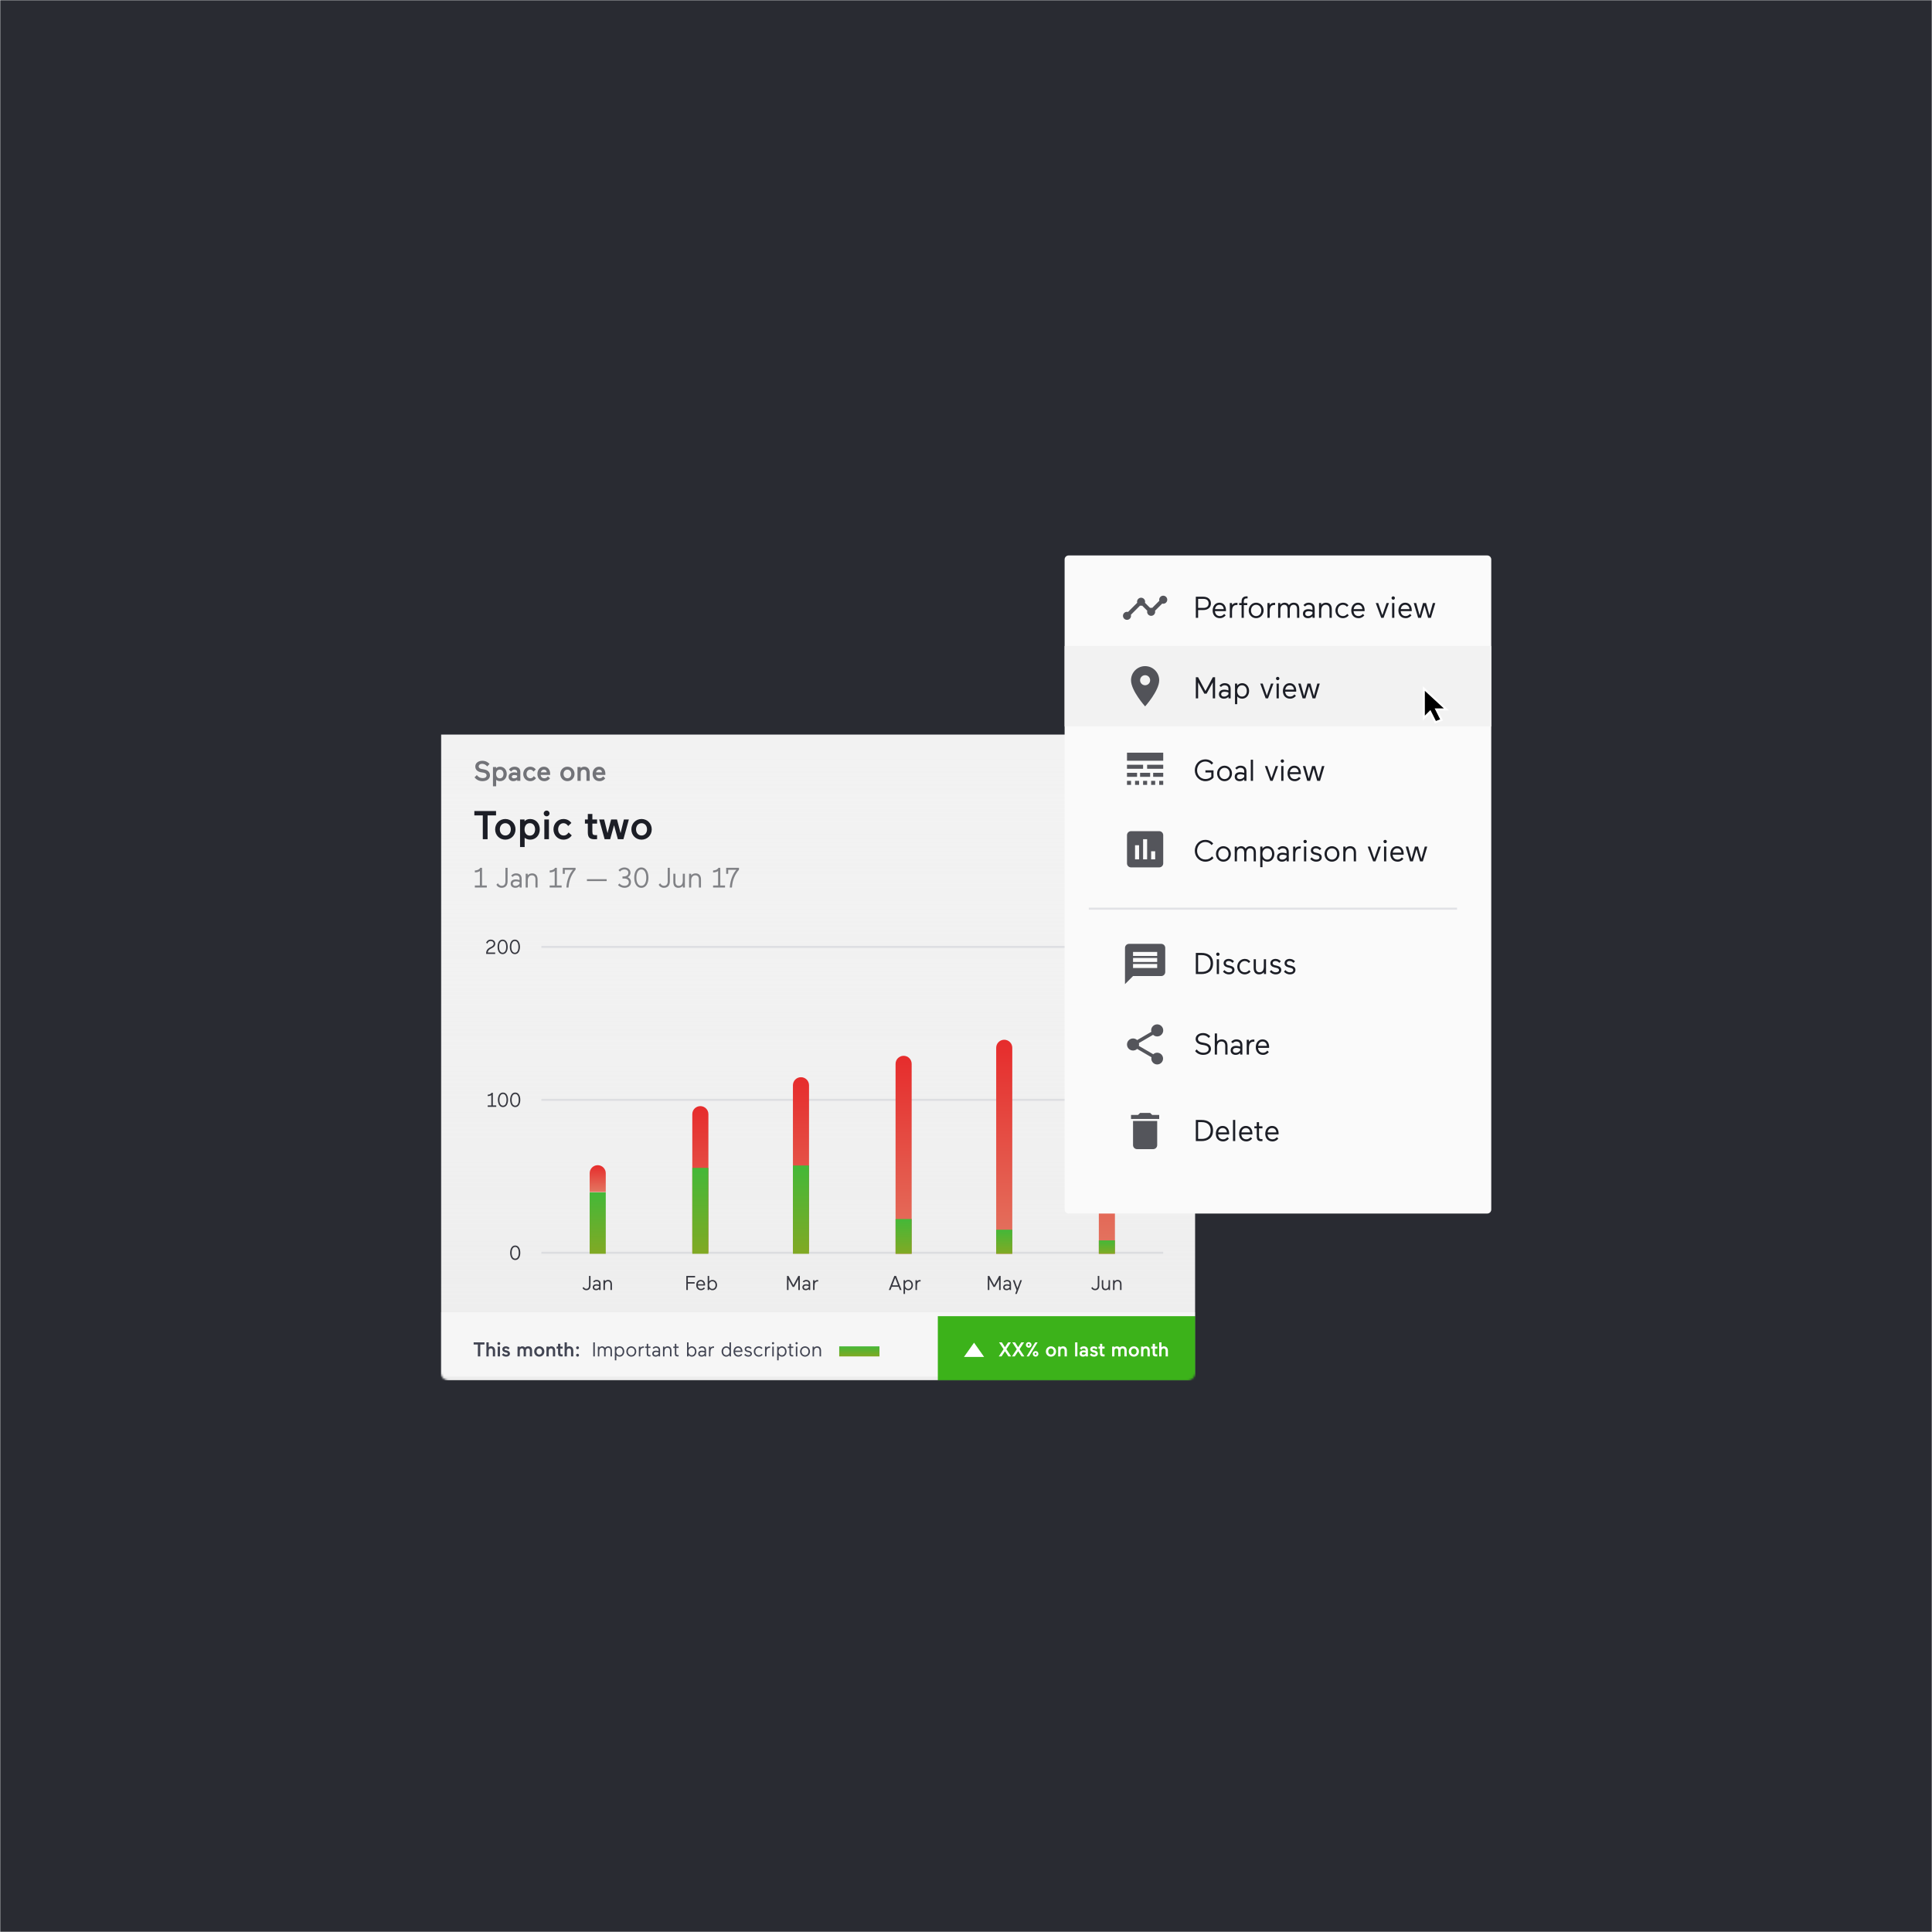 <?xml version="1.0" encoding="utf-8"?>
<svg xmlns="http://www.w3.org/2000/svg" width="960" height="960" viewBox="0 0 960 960" fill="none">
<mask id="mask0" mask-type="alpha" maskUnits="userSpaceOnUse" x="0" y="0" width="960" height="960">
<rect width="960" height="960" fill="#F0F0F0"/>
</mask>
<g mask="url(#mask0)">
<rect width="960" height="960" fill="#292B32"/>
<g clip-path="url(#clip0)">
<mask id="mask1" mask-type="alpha" maskUnits="userSpaceOnUse" x="219" y="361" width="375" height="325">
<path fill-rule="evenodd" clip-rule="evenodd" d="M219 365C219 362.791 220.791 361 223 361H590C592.209 361 594 362.791 594 365V682C594 684.209 592.209 686 590 686H223C220.791 686 219 684.209 219 682V365Z" fill="white"/>
</mask>
<g mask="url(#mask1)">
<g filter="url(#filter0_d)">
<path fill-rule="evenodd" clip-rule="evenodd" d="M219 361H594V686H219V361Z" fill="#F2F2F2"/>
<path fill-rule="evenodd" clip-rule="evenodd" d="M219 361H594V686H219V361Z" fill="url(#paint0_linear)"/>
</g>
<path d="M289.454 640.02C289.794 640.62 290.434 641.11 291.304 641.11C292.714 641.11 293.434 640.18 293.434 638.82V634H292.674V638.82C292.674 639.79 292.234 640.4 291.324 640.4C290.694 640.4 290.244 639.97 289.994 639.48L289.454 640.02ZM296.239 640.43C295.659 640.43 295.269 640.14 295.269 639.62C295.269 639.17 295.619 638.8 296.349 638.8C297.049 638.8 297.679 639.05 297.679 639.04V639.66C297.309 640.16 296.799 640.43 296.239 640.43ZM298.419 641V637.88C298.419 636.57 297.619 635.98 296.409 635.98C295.319 635.98 294.699 636.79 294.709 636.79L295.219 637.26C295.219 637.25 295.649 636.67 296.399 636.67C297.159 636.67 297.679 637.05 297.679 637.83V638.37C297.679 638.38 297.029 638.13 296.309 638.13C295.249 638.13 294.529 638.66 294.529 639.62C294.529 640.59 295.259 641.11 296.189 641.11C296.769 641.11 297.299 640.9 297.699 640.46V641H298.419ZM299.854 636.1V641H300.594V638.57C300.594 637.42 301.094 636.67 302.074 636.67C302.854 636.67 303.324 637.17 303.324 638.09V641H304.074V638.15C304.074 636.76 303.374 635.98 302.124 635.98C301.494 635.98 300.904 636.28 300.574 636.7V636.1H299.854Z" fill="#373840"/>
<path d="M257.758 622.5C257.758 624.21 257.148 625.4 256.008 625.4C254.868 625.4 254.248 624.21 254.248 622.5C254.248 620.79 254.868 619.59 256.008 619.59C257.148 619.59 257.758 620.79 257.758 622.5ZM253.488 622.5C253.488 624.32 254.238 626.11 256.008 626.11C257.778 626.11 258.528 624.32 258.528 622.5C258.528 620.67 257.778 618.88 256.008 618.88C254.238 618.88 253.488 620.67 253.488 622.5Z" fill="#373840"/>
<path d="M242.343 550H246.583V549.28H244.893V543H244.243C243.913 543.68 243.053 543.93 242.343 543.96V544.64C243.033 544.64 243.733 544.45 244.123 544.14V549.28H242.343V550ZM251.677 546.5C251.677 548.21 251.067 549.4 249.927 549.4C248.787 549.4 248.167 548.21 248.167 546.5C248.167 544.79 248.787 543.59 249.927 543.59C251.067 543.59 251.677 544.79 251.677 546.5ZM247.407 546.5C247.407 548.32 248.157 550.11 249.927 550.11C251.697 550.11 252.447 548.32 252.447 546.5C252.447 544.67 251.697 542.88 249.927 542.88C248.157 542.88 247.407 544.67 247.407 546.5ZM257.758 546.5C257.758 548.21 257.148 549.4 256.008 549.4C254.868 549.4 254.248 548.21 254.248 546.5C254.248 544.79 254.868 543.59 256.008 543.59C257.148 543.59 257.758 544.79 257.758 546.5ZM253.488 546.5C253.488 548.32 254.238 550.11 256.008 550.11C257.778 550.11 258.528 548.32 258.528 546.5C258.528 544.67 257.778 542.88 256.008 542.88C254.238 542.88 253.488 544.67 253.488 546.5Z" fill="#373840"/>
<path d="M242.38 473.28C242.42 472.5 242.96 471.86 243.84 471.41L244.4 471.13C245.49 470.57 246.08 469.94 246.08 468.96C246.08 467.54 244.97 466.88 243.82 466.88C242.7 466.88 241.96 467.52 241.57 468.4L242.09 468.93C242.38 468.24 242.93 467.59 243.83 467.59C244.67 467.59 245.31 468.07 245.31 468.85C245.31 469.76 244.7 470.16 243.99 470.5L243.8 470.59C242.03 471.43 241.57 472.4 241.57 473.77V474H246.05V473.28H242.38ZM251.511 470.5C251.511 472.21 250.901 473.4 249.761 473.4C248.621 473.4 248.001 472.21 248.001 470.5C248.001 468.79 248.621 467.59 249.761 467.59C250.901 467.59 251.511 468.79 251.511 470.5ZM247.241 470.5C247.241 472.32 247.991 474.11 249.761 474.11C251.531 474.11 252.281 472.32 252.281 470.5C252.281 468.67 251.531 466.88 249.761 466.88C247.991 466.88 247.241 468.67 247.241 470.5ZM257.593 470.5C257.593 472.21 256.983 473.4 255.843 473.4C254.703 473.4 254.083 472.21 254.083 470.5C254.083 468.79 254.703 467.59 255.843 467.59C256.983 467.59 257.593 468.79 257.593 470.5ZM253.323 470.5C253.323 472.32 254.073 474.11 255.843 474.11C257.613 474.11 258.363 472.32 258.363 470.5C258.363 468.67 257.613 466.88 255.843 466.88C254.073 466.88 253.323 468.67 253.323 470.5Z" fill="#373840"/>
<path d="M341.787 637.79H345.167V637.07H341.787V634.72H345.387V634H341.027V641H341.787V637.79ZM350.361 638.78C350.361 638.78 350.371 638.61 350.371 638.44C350.371 637.31 349.781 635.98 348.201 635.98C346.781 635.98 345.951 637.16 345.951 638.58C345.951 640.07 346.881 641.11 348.361 641.11C349.241 641.11 349.831 640.7 350.271 640.17L349.761 639.7C349.391 640.16 348.941 640.42 348.361 640.42C347.401 640.42 346.781 639.8 346.711 638.78H350.361ZM348.201 636.68C349.021 636.68 349.561 637.26 349.621 638.12H346.741C346.861 637.31 347.341 636.68 348.201 636.68ZM356.308 638.55C356.308 637.14 355.388 635.98 354.028 635.98C353.348 635.98 352.788 636.27 352.378 636.75V634H351.638V641H352.358V640.33C352.778 640.82 353.348 641.11 354.028 641.11C355.388 641.11 356.308 639.96 356.308 638.55ZM355.548 638.55C355.548 639.6 354.958 640.42 353.958 640.42C352.968 640.42 352.358 639.6 352.358 638.55C352.358 637.5 352.968 636.68 353.958 636.68C354.958 636.68 355.548 637.5 355.548 638.55Z" fill="#373840"/>
<path d="M394.617 639.45L396.667 635.69V641H397.427V634H396.687L394.237 638.58L391.787 634H391.047V641H391.807V635.69L393.857 639.45H394.617ZM400.405 640.43C399.825 640.43 399.435 640.14 399.435 639.62C399.435 639.17 399.785 638.8 400.515 638.8C401.215 638.8 401.845 639.05 401.845 639.04V639.66C401.475 640.16 400.965 640.43 400.405 640.43ZM402.585 641V637.88C402.585 636.57 401.785 635.98 400.575 635.98C399.485 635.98 398.865 636.79 398.875 636.79L399.385 637.26C399.385 637.25 399.815 636.67 400.565 636.67C401.325 636.67 401.845 637.05 401.845 637.83V638.37C401.845 638.38 401.195 638.13 400.475 638.13C399.415 638.13 398.695 638.66 398.695 639.62C398.695 640.59 399.425 641.11 400.355 641.11C400.935 641.11 401.465 640.9 401.865 640.46V641H402.585ZM406.561 636.04C406.451 636.03 406.381 636.03 406.341 636.03C405.641 636.03 405.181 636.2 404.741 636.75V636.1H404.021V641H404.761V638.91C404.761 637.31 405.241 636.74 406.391 636.74C406.481 636.74 406.561 636.75 406.561 636.75V636.04Z" fill="#373840"/>
<path d="M444.389 634L441.649 641H442.479L443.099 639.39H446.519L447.159 641H447.979L445.249 634H444.389ZM446.239 638.66H443.399L444.809 634.98L446.239 638.66ZM453.633 638.55C453.633 637.14 452.713 635.98 451.353 635.98C450.673 635.98 450.103 636.28 449.683 636.77V636.1H448.963V642.94H449.703V640.35C450.113 640.83 450.673 641.11 451.353 641.11C452.713 641.11 453.633 639.96 453.633 638.55ZM452.873 638.55C452.873 639.6 452.283 640.42 451.283 640.42C450.293 640.42 449.683 639.6 449.683 638.55C449.683 637.5 450.293 636.68 451.283 636.68C452.283 636.68 452.873 637.5 452.873 638.55ZM457.438 636.04C457.328 636.03 457.258 636.03 457.218 636.03C456.518 636.03 456.058 636.2 455.618 636.75V636.1H454.898V641H455.638V638.91C455.638 637.31 456.118 636.74 457.268 636.74C457.358 636.74 457.438 636.75 457.438 636.75V636.04Z" fill="#373840"/>
<path d="M494.404 639.45L496.454 635.69V641H497.214V634H496.474L494.024 638.58L491.574 634H490.834V641H491.594V635.69L493.644 639.45H494.404ZM500.192 640.43C499.612 640.43 499.222 640.14 499.222 639.62C499.222 639.17 499.572 638.8 500.302 638.8C501.002 638.8 501.632 639.05 501.632 639.04V639.66C501.262 640.16 500.752 640.43 500.192 640.43ZM502.372 641V637.88C502.372 636.57 501.572 635.98 500.362 635.98C499.272 635.98 498.652 636.79 498.662 636.79L499.172 637.26C499.172 637.25 499.602 636.67 500.352 636.67C501.112 636.67 501.632 637.05 501.632 637.83V638.37C501.632 638.38 500.982 638.13 500.262 638.13C499.202 638.13 498.482 638.66 498.482 639.62C498.482 640.59 499.212 641.11 500.142 641.11C500.722 641.11 501.252 640.9 501.652 640.46V641H502.372ZM505.228 642.94L507.798 636.1H506.988L505.538 640.1L504.108 636.1H503.278L505.128 641.07L504.438 642.94H505.228Z" fill="#373840"/>
<path d="M542.249 640.02C542.589 640.62 543.229 641.11 544.099 641.11C545.509 641.11 546.229 640.18 546.229 638.82V634H545.469V638.82C545.469 639.79 545.029 640.4 544.119 640.4C543.489 640.4 543.039 639.97 542.789 639.48L542.249 640.02ZM551.563 641V636.1H550.823V638.53C550.823 639.68 550.383 640.41 549.403 640.41C548.623 640.41 548.203 639.91 548.203 638.98V636.1H547.463V638.95C547.463 640.34 548.043 641.11 549.303 641.11C549.923 641.11 550.503 640.83 550.853 640.38V641H551.563ZM553.06 636.1V641H553.8V638.57C553.8 637.42 554.3 636.67 555.28 636.67C556.06 636.67 556.53 637.17 556.53 638.09V641H557.28V638.15C557.28 636.76 556.58 635.98 555.33 635.98C554.7 635.98 554.11 636.28 553.78 636.7V636.1H553.06Z" fill="#373840"/>
<line x1="269" y1="546.5" x2="578" y2="546.5" stroke="#C1C3CA" stroke-opacity="0.4"/>
<line x1="269" y1="470.5" x2="578" y2="470.5" stroke="#C1C3CA" stroke-opacity="0.4"/>
<line x1="269" y1="622.5" x2="578" y2="622.5" stroke="#C1C3CA" stroke-opacity="0.4"/>
<path d="M293 592.423H301V623H293V592.423Z" fill="url(#paint1_linear)"/>
<path d="M293 582.977C293 580.767 294.791 578.977 297 578.977C299.209 578.977 301 580.767 301 582.977V592.317H293V582.977Z" fill="url(#paint2_linear)"/>
<path d="M344 553.628C344 551.419 345.791 549.628 348 549.628C350.209 549.628 352 551.419 352 553.628V622.333H344V553.628Z" fill="url(#paint3_linear)"/>
<path d="M344 580.311H352V623H344V580.311Z" fill="url(#paint4_linear)"/>
<path d="M394 539.259C394 537.05 395.791 535.259 398 535.259C400.209 535.259 402 537.05 402 539.259V621.67H394V539.259Z" fill="url(#paint5_linear)"/>
<path d="M394 579.129H402V623H394V579.129Z" fill="url(#paint6_linear)"/>
<path d="M445 528.623C445 526.414 446.791 524.623 449 524.623C451.209 524.623 453 526.414 453 528.623V623H445V528.623Z" fill="url(#paint7_linear)"/>
<path d="M445 605.717H453V623H445V605.717Z" fill="url(#paint8_linear)"/>
<path d="M495 520.647C495 518.438 496.791 516.647 499 516.647C501.209 516.647 503 518.438 503 520.647V623H495V520.647Z" fill="url(#paint9_linear)"/>
<path d="M495 611.035H503V623H495V611.035Z" fill="url(#paint10_linear)"/>
<path d="M546 514C546 511.791 547.791 510 550 510C552.209 510 554 511.791 554 514V623H546V514Z" fill="url(#paint11_linear)"/>
<path d="M546 616.353H554V623H546V616.353Z" fill="url(#paint12_linear)"/>
<g filter="url(#filter1_d)">
<path fill-rule="evenodd" clip-rule="evenodd" d="M219 654H594V686H219V654Z" fill="#F6F6F6"/>
</g>
<mask id="mask2" mask-type="alpha" maskUnits="userSpaceOnUse" x="219" y="654" width="247" height="32">
<rect x="219" y="654" width="247" height="32" fill="#F6F6F6"/>
</mask>
<g mask="url(#mask2)">
<path d="M235.35 668.08H237.45V674H238.64V668.08H240.74V667H235.35V668.08ZM242.834 671.29C242.834 670.52 243.204 670.01 243.914 670.01C244.544 670.01 244.884 670.47 244.884 671.15V674H246.024V671.15C246.024 669.76 245.204 668.98 244.054 668.98C243.514 668.98 243.084 669.21 242.834 669.44V667H241.694V674H242.834V671.29ZM248.447 674V669.1H247.307V674H248.447ZM247.157 667.59C247.157 667.99 247.477 668.31 247.877 668.31C248.277 668.31 248.597 667.99 248.597 667.59C248.597 667.19 248.277 666.88 247.877 666.88C247.477 666.88 247.157 667.19 247.157 667.59ZM251.736 672.15C252.166 672.26 252.296 672.42 252.296 672.63C252.296 672.87 252.126 673.13 251.536 673.13C250.956 673.13 250.486 672.89 250.126 672.42L249.406 673.16C249.786 673.64 250.416 674.11 251.446 674.11C252.736 674.11 253.396 673.44 253.396 672.59C253.396 671.73 252.776 671.26 251.936 671.06L251.166 670.88C250.896 670.82 250.686 670.66 250.686 670.42C250.686 670.17 250.936 669.96 251.356 669.96C251.906 669.96 252.286 670.28 252.506 670.58L253.216 669.8C252.766 669.33 252.206 668.98 251.386 668.98C250.356 668.98 249.596 669.53 249.596 670.44C249.596 671.29 250.166 671.76 251.086 671.99L251.736 672.15ZM261.333 674V671.21C261.333 670.49 261.693 670.01 262.353 670.01C262.933 670.01 263.253 670.43 263.253 671.07V674H264.393V671.15C264.393 669.76 263.753 668.98 262.443 668.98C261.823 668.98 261.313 669.17 260.913 669.62C260.653 669.26 260.213 668.98 259.543 668.98C258.913 668.98 258.493 669.27 258.273 669.53V669.1H257.153V674H258.293V671.21C258.293 670.49 258.643 670.01 259.303 670.01C259.883 670.01 260.203 670.43 260.203 671.07V674H261.333ZM265.426 671.55C265.426 673.02 266.536 674.11 267.956 674.11C269.366 674.11 270.486 673.02 270.486 671.55C270.486 670.08 269.366 668.98 267.956 668.98C266.536 668.98 265.426 670.08 265.426 671.55ZM266.586 671.55C266.586 670.66 267.156 670.02 267.956 670.02C268.746 670.02 269.316 670.66 269.316 671.55C269.316 672.44 268.746 673.08 267.956 673.08C267.156 673.08 266.586 672.44 266.586 671.55ZM272.673 671.29C272.673 670.52 273.043 670.01 273.753 670.01C274.383 670.01 274.723 670.47 274.723 671.15V674H275.863V671.15C275.863 669.76 275.123 668.98 273.923 668.98C273.353 668.98 272.903 669.22 272.653 669.5V669.1H271.533V674H272.673V671.29ZM278.986 674.01C279.376 674.01 279.596 673.99 279.596 673.99V672.97C279.596 672.97 279.336 672.99 279.226 672.99C278.586 672.99 278.426 672.81 278.426 672.1V670.12H279.596V669.1H278.426V667.73H277.296V669.1H276.576V670.12H277.296V672.27C277.296 673.51 277.706 674.01 278.986 674.01ZM281.682 671.29C281.682 670.52 282.052 670.01 282.762 670.01C283.392 670.01 283.732 670.47 283.732 671.15V674H284.872V671.15C284.872 669.76 284.052 668.98 282.902 668.98C282.362 668.98 281.932 669.21 281.682 669.44V667H280.542V674H281.682V671.29ZM286.263 673.4C286.263 673.79 286.583 674.11 286.983 674.11C287.383 674.11 287.703 673.79 287.703 673.4C287.703 673 287.383 672.68 286.983 672.68C286.583 672.68 286.263 673 286.263 673.4ZM286.263 669.71C286.263 670.1 286.583 670.42 286.983 670.42C287.383 670.42 287.703 670.1 287.703 669.71C287.703 669.31 287.383 668.99 286.983 668.99C286.583 668.99 286.263 669.31 286.263 669.71Z" fill="#424553"/>
<path d="M295.56 674V667H294.8V674H295.56ZM297.063 669.1V674H297.803V671.3C297.803 670.27 298.253 669.67 299.093 669.67C299.793 669.67 300.193 670.15 300.193 671.14V674H300.933V671.3C300.933 670.26 301.383 669.67 302.193 669.67C302.943 669.67 303.333 670.17 303.333 671.09V674H304.073V671.15C304.073 669.76 303.493 668.98 302.183 668.98C301.553 668.98 301.003 669.27 300.653 669.79C300.363 669.28 299.863 668.98 299.193 668.98C298.563 668.98 298.043 669.33 297.783 669.69V669.1H297.063ZM310.188 671.55C310.188 670.14 309.268 668.98 307.908 668.98C307.228 668.98 306.658 669.28 306.238 669.77V669.1H305.518V675.94H306.258V673.35C306.668 673.83 307.228 674.11 307.908 674.11C309.268 674.11 310.188 672.96 310.188 671.55ZM309.428 671.55C309.428 672.6 308.838 673.42 307.838 673.42C306.848 673.42 306.238 672.6 306.238 671.55C306.238 670.5 306.848 669.68 307.838 669.68C308.838 669.68 309.428 670.5 309.428 671.55ZM311.223 671.55C311.223 672.96 312.273 674.11 313.683 674.11C315.103 674.11 316.163 672.96 316.163 671.55C316.163 670.14 315.103 668.98 313.683 668.98C312.273 668.98 311.223 670.14 311.223 671.55ZM311.983 671.55C311.983 670.49 312.683 669.68 313.683 669.68C314.693 669.68 315.393 670.49 315.393 671.55C315.393 672.61 314.693 673.42 313.683 673.42C312.683 673.42 311.983 672.61 311.983 671.55ZM319.977 669.04C319.867 669.03 319.797 669.03 319.757 669.03C319.057 669.03 318.597 669.2 318.157 669.75V669.1H317.437V674H318.177V671.91C318.177 670.31 318.657 669.74 319.807 669.74C319.897 669.74 319.977 669.75 319.977 669.75V669.04ZM322.766 674.02C323.026 674.02 323.226 674 323.226 674V673.33C323.226 673.33 322.946 673.34 322.836 673.34C322.216 673.34 322.086 673.05 322.086 672.45V669.78H323.226V669.1H322.086V667.73H321.346V669.1H320.546V669.78H321.346V672.56C321.346 673.64 321.836 674.02 322.766 674.02ZM325.817 673.43C325.237 673.43 324.847 673.14 324.847 672.62C324.847 672.17 325.197 671.8 325.927 671.8C326.627 671.8 327.257 672.05 327.257 672.04V672.66C326.887 673.16 326.377 673.43 325.817 673.43ZM327.997 674V670.88C327.997 669.57 327.197 668.98 325.987 668.98C324.897 668.98 324.277 669.79 324.287 669.79L324.797 670.26C324.797 670.25 325.227 669.67 325.977 669.67C326.737 669.67 327.257 670.05 327.257 670.83V671.37C327.257 671.38 326.607 671.13 325.887 671.13C324.827 671.13 324.107 671.66 324.107 672.62C324.107 673.59 324.837 674.11 325.767 674.11C326.347 674.11 326.877 673.9 327.277 673.46V674H327.997ZM329.432 669.1V674H330.172V671.57C330.172 670.42 330.672 669.67 331.652 669.67C332.432 669.67 332.902 670.17 332.902 671.09V674H333.652V671.15C333.652 669.76 332.952 668.98 331.702 668.98C331.072 668.98 330.482 669.28 330.152 669.7V669.1H329.432ZM336.744 674.02C337.004 674.02 337.204 674 337.204 674V673.33C337.204 673.33 336.924 673.34 336.814 673.34C336.194 673.34 336.064 673.05 336.064 672.45V669.78H337.204V669.1H336.064V667.73H335.324V669.1H334.524V669.78H335.324V672.56C335.324 673.64 335.814 674.02 336.744 674.02ZM346.058 671.55C346.058 670.14 345.138 668.98 343.778 668.98C343.098 668.98 342.538 669.27 342.128 669.75V667H341.388V674H342.108V673.33C342.528 673.82 343.098 674.11 343.778 674.11C345.138 674.11 346.058 672.96 346.058 671.55ZM345.298 671.55C345.298 672.6 344.708 673.42 343.708 673.42C342.718 673.42 342.108 672.6 342.108 671.55C342.108 670.5 342.718 669.68 343.708 669.68C344.708 669.68 345.298 670.5 345.298 671.55ZM348.657 673.43C348.077 673.43 347.687 673.14 347.687 672.62C347.687 672.17 348.037 671.8 348.767 671.8C349.467 671.8 350.097 672.05 350.097 672.04V672.66C349.727 673.16 349.217 673.43 348.657 673.43ZM350.837 674V670.88C350.837 669.57 350.037 668.98 348.827 668.98C347.737 668.98 347.117 669.79 347.127 669.79L347.637 670.26C347.637 670.25 348.067 669.67 348.817 669.67C349.577 669.67 350.097 670.05 350.097 670.83V671.37C350.097 671.38 349.447 671.13 348.727 671.13C347.667 671.13 346.947 671.66 346.947 672.62C346.947 673.59 347.677 674.11 348.607 674.11C349.187 674.11 349.717 673.9 350.117 673.46V674H350.837ZM354.812 669.04C354.702 669.03 354.632 669.03 354.592 669.03C353.892 669.03 353.432 669.2 352.992 669.75V669.1H352.272V674H353.012V671.91C353.012 670.31 353.492 669.74 354.642 669.74C354.732 669.74 354.812 669.75 354.812 669.75V669.04ZM358.551 671.55C358.551 672.96 359.471 674.11 360.831 674.11C361.511 674.11 362.081 673.82 362.511 673.33V674H363.221V667H362.481V669.75C362.071 669.27 361.511 668.98 360.831 668.98C359.471 668.98 358.551 670.14 358.551 671.55ZM359.311 671.55C359.311 670.5 359.911 669.68 360.901 669.68C361.891 669.68 362.511 670.5 362.511 671.55C362.511 672.6 361.891 673.42 360.901 673.42C359.911 673.42 359.311 672.6 359.311 671.55ZM368.896 671.78C368.896 671.78 368.906 671.61 368.906 671.44C368.906 670.31 368.316 668.98 366.736 668.98C365.316 668.98 364.486 670.16 364.486 671.58C364.486 673.07 365.416 674.11 366.896 674.11C367.776 674.11 368.366 673.7 368.806 673.17L368.296 672.7C367.926 673.16 367.476 673.42 366.896 673.42C365.936 673.42 365.316 672.8 365.246 671.78H368.896ZM366.736 669.68C367.556 669.68 368.096 670.26 368.156 671.12H365.276C365.396 670.31 365.876 669.68 366.736 669.68ZM372.135 671.97C372.645 672.09 372.885 672.35 372.885 672.68C372.885 673.15 372.475 673.43 371.785 673.43C371.205 673.43 370.665 673.13 370.305 672.68L369.815 673.19C370.185 673.67 370.895 674.11 371.795 674.11C372.905 674.11 373.625 673.5 373.625 672.64C373.625 671.9 373.125 671.46 372.255 671.26L371.485 671.08C370.985 670.96 370.765 670.71 370.765 670.36C370.765 669.95 371.125 669.67 371.675 669.67C372.345 669.67 372.745 670.06 372.975 670.3L373.475 669.77C373.015 669.29 372.435 668.98 371.725 668.98C370.855 668.98 370.025 669.47 370.025 670.39C370.025 671.12 370.485 671.59 371.405 671.8L372.135 671.97ZM378.46 672.7C378.1 673.16 377.65 673.42 377.07 673.42C375.95 673.42 375.31 672.61 375.31 671.55C375.31 670.49 376.03 669.68 377.04 669.68C377.58 669.68 378.02 669.92 378.37 670.34L378.87 669.85C378.4 669.28 377.81 668.98 377.04 668.98C375.64 668.98 374.55 670.14 374.55 671.55C374.55 672.96 375.6 674.11 377.01 674.11C377.9 674.11 378.53 673.7 378.97 673.17L378.46 672.7ZM382.669 669.04C382.559 669.03 382.489 669.03 382.449 669.03C381.749 669.03 381.289 669.2 380.849 669.75V669.1H380.129V674H380.869V671.91C380.869 670.31 381.349 669.74 382.499 669.74C382.589 669.74 382.669 669.75 382.669 669.75V669.04ZM384.482 674V669.1H383.742V674H384.482ZM383.552 667.43C383.552 667.74 383.802 667.99 384.112 667.99C384.422 667.99 384.672 667.74 384.672 667.43C384.672 667.13 384.422 666.88 384.112 666.88C383.802 666.88 383.552 667.13 383.552 667.43ZM390.839 671.55C390.839 670.14 389.919 668.98 388.559 668.98C387.879 668.98 387.309 669.28 386.889 669.77V669.1H386.169V675.94H386.909V673.35C387.319 673.83 387.879 674.11 388.559 674.11C389.919 674.11 390.839 672.96 390.839 671.55ZM390.079 671.55C390.079 672.6 389.489 673.42 388.489 673.42C387.499 673.42 386.889 672.6 386.889 671.55C386.889 670.5 387.499 669.68 388.489 669.68C389.489 669.68 390.079 670.5 390.079 671.55ZM393.705 674.02C393.965 674.02 394.165 674 394.165 674V673.33C394.165 673.33 393.885 673.34 393.775 673.34C393.155 673.34 393.025 673.05 393.025 672.45V669.78H394.165V669.1H393.025V667.73H392.285V669.1H391.485V669.78H392.285V672.56C392.285 673.64 392.775 674.02 393.705 674.02ZM396.193 674V669.1H395.453V674H396.193ZM395.263 667.43C395.263 667.74 395.513 667.99 395.823 667.99C396.133 667.99 396.383 667.74 396.383 667.43C396.383 667.13 396.133 666.88 395.823 666.88C395.513 666.88 395.263 667.13 395.263 667.43ZM397.543 671.55C397.543 672.96 398.593 674.11 400.003 674.11C401.423 674.11 402.483 672.96 402.483 671.55C402.483 670.14 401.423 668.98 400.003 668.98C398.593 668.98 397.543 670.14 397.543 671.55ZM398.303 671.55C398.303 670.49 399.003 669.68 400.003 669.68C401.013 669.68 401.713 670.49 401.713 671.55C401.713 672.61 401.013 673.42 400.003 673.42C399.003 673.42 398.303 672.61 398.303 671.55ZM403.757 669.1V674H404.497V671.57C404.497 670.42 404.997 669.67 405.977 669.67C406.757 669.67 407.227 670.17 407.227 671.09V674H407.977V671.15C407.977 669.76 407.277 668.98 406.027 668.98C405.397 668.98 404.807 669.28 404.477 669.7V669.1H403.757Z" fill="#424553"/>
<path d="M417 669H437V674H417V669Z" fill="url(#paint13_linear)"/>
</g>
<path fill-rule="evenodd" clip-rule="evenodd" d="M466 654H594V686H466V654Z" fill="#3CB21A"/>
<path d="M496.42 667L498.68 670.41L496.28 674H497.66L499.36 671.42L501.07 674H502.45L500.06 670.41L502.32 667H500.94L499.36 669.43L497.8 667H496.42ZM502.98 667L505.24 670.41L502.84 674H504.22L505.92 671.42L507.63 674H509.01L506.62 670.41L508.88 667H507.5L505.92 669.43L504.36 667H502.98ZM509.759 668.28C509.759 669.05 510.379 669.67 511.159 669.67C511.939 669.67 512.549 669.05 512.549 668.28C512.549 667.49 511.939 666.88 511.159 666.88C510.379 666.88 509.759 667.49 509.759 668.28ZM510.669 668.28C510.669 667.96 510.909 667.76 511.159 667.76C511.389 667.76 511.629 667.96 511.629 668.28C511.629 668.59 511.389 668.78 511.159 668.78C510.909 668.78 510.669 668.59 510.669 668.28ZM513.179 672.72C513.179 673.5 513.799 674.11 514.579 674.11C515.359 674.11 515.969 673.5 515.969 672.72C515.969 671.94 515.359 671.32 514.579 671.32C513.799 671.32 513.179 671.94 513.179 672.72ZM514.089 672.72C514.089 672.4 514.329 672.21 514.579 672.21C514.809 672.21 515.049 672.4 515.049 672.72C515.049 673.03 514.809 673.22 514.579 673.22C514.329 673.22 514.089 673.03 514.089 672.72ZM511.279 674L515.599 667H514.429L510.109 674H511.279ZM519.693 671.55C519.693 673.02 520.803 674.11 522.223 674.11C523.633 674.11 524.753 673.02 524.753 671.55C524.753 670.08 523.633 668.98 522.223 668.98C520.803 668.98 519.693 670.08 519.693 671.55ZM520.853 671.55C520.853 670.66 521.423 670.02 522.223 670.02C523.013 670.02 523.583 670.66 523.583 671.55C523.583 672.44 523.013 673.08 522.223 673.08C521.423 673.08 520.853 672.44 520.853 671.55ZM526.94 671.29C526.94 670.52 527.31 670.01 528.02 670.01C528.65 670.01 528.99 670.47 528.99 671.15V674H530.13V671.15C530.13 669.76 529.39 668.98 528.19 668.98C527.62 668.98 527.17 669.22 526.92 669.5V669.1H525.8V674H526.94V671.29ZM535.353 674V667H534.213V674H535.353ZM538.062 674.11C538.692 674.11 539.152 673.89 539.462 673.62V674H540.582V670.83C540.582 669.58 539.712 668.98 538.492 668.98C537.742 668.98 536.942 669.31 536.552 670L537.322 670.72C537.632 670.16 538.102 670.01 538.482 670.01C539.012 670.01 539.442 670.32 539.442 670.82V671.15C539.232 671.08 538.822 670.98 538.452 670.98C537.322 670.98 536.412 671.5 536.412 672.62C536.412 673.56 537.172 674.11 538.062 674.11ZM537.552 672.54C537.552 672.14 537.902 671.93 538.422 671.93C538.832 671.93 539.152 672.02 539.442 672.13V672.69C539.192 672.93 538.732 673.11 538.292 673.11C537.792 673.11 537.552 672.85 537.552 672.54ZM543.854 672.15C544.284 672.26 544.414 672.42 544.414 672.63C544.414 672.87 544.244 673.13 543.654 673.13C543.074 673.13 542.604 672.89 542.244 672.42L541.524 673.16C541.904 673.64 542.534 674.11 543.564 674.11C544.854 674.11 545.514 673.44 545.514 672.59C545.514 671.73 544.894 671.26 544.054 671.06L543.284 670.88C543.014 670.82 542.804 670.66 542.804 670.42C542.804 670.17 543.054 669.96 543.474 669.96C544.024 669.96 544.404 670.28 544.624 670.58L545.334 669.8C544.884 669.33 544.324 668.98 543.504 668.98C542.474 668.98 541.714 669.53 541.714 670.44C541.714 671.29 542.284 671.76 543.204 671.99L543.854 672.15ZM548.253 674.01C548.643 674.01 548.863 673.99 548.863 673.99V672.97C548.863 672.97 548.603 672.99 548.493 672.99C547.853 672.99 547.693 672.81 547.693 672.1V670.12H548.863V669.1H547.693V667.73H546.563V669.1H545.843V670.12H546.563V672.27C546.563 673.51 546.973 674.01 548.253 674.01ZM556.789 674V671.21C556.789 670.49 557.149 670.01 557.809 670.01C558.389 670.01 558.709 670.43 558.709 671.07V674H559.849V671.15C559.849 669.76 559.209 668.98 557.899 668.98C557.279 668.98 556.769 669.17 556.369 669.62C556.109 669.26 555.669 668.98 554.999 668.98C554.369 668.98 553.949 669.27 553.729 669.53V669.1H552.609V674H553.749V671.21C553.749 670.49 554.099 670.01 554.759 670.01C555.339 670.01 555.659 670.43 555.659 671.07V674H556.789ZM560.882 671.55C560.882 673.02 561.992 674.11 563.412 674.11C564.822 674.11 565.942 673.02 565.942 671.55C565.942 670.08 564.822 668.98 563.412 668.98C561.992 668.98 560.882 670.08 560.882 671.55ZM562.042 671.55C562.042 670.66 562.612 670.02 563.412 670.02C564.202 670.02 564.772 670.66 564.772 671.55C564.772 672.44 564.202 673.08 563.412 673.08C562.612 673.08 562.042 672.44 562.042 671.55ZM568.129 671.29C568.129 670.52 568.499 670.01 569.209 670.01C569.839 670.01 570.179 670.47 570.179 671.15V674H571.319V671.15C571.319 669.76 570.579 668.98 569.379 668.98C568.809 668.98 568.359 669.22 568.109 669.5V669.1H566.989V674H568.129V671.29ZM574.442 674.01C574.832 674.01 575.052 673.99 575.052 673.99V672.97C575.052 672.97 574.792 672.99 574.682 672.99C574.042 672.99 573.882 672.81 573.882 672.1V670.12H575.052V669.1H573.882V667.73H572.752V669.1H572.032V670.12H572.752V672.27C572.752 673.51 573.162 674.01 574.442 674.01ZM577.138 671.29C577.138 670.52 577.508 670.01 578.218 670.01C578.848 670.01 579.188 670.47 579.188 671.15V674H580.328V671.15C580.328 669.76 579.508 668.98 578.358 668.98C577.818 668.98 577.388 669.21 577.138 669.44V667H575.998V674H577.138V671.29Z" fill="white"/>
<path fill-rule="evenodd" clip-rule="evenodd" d="M489 674.25L484 667.167L479 674.25H489Z" fill="white"/>
<path d="M235.7 405.16H239.9V417H242.28V405.16H246.48V403H235.7V405.16ZM246.036 412.1C246.036 415.04 248.256 417.22 251.096 417.22C253.916 417.22 256.156 415.04 256.156 412.1C256.156 409.16 253.916 406.96 251.096 406.96C248.256 406.96 246.036 409.16 246.036 412.1ZM248.356 412.1C248.356 410.32 249.496 409.04 251.096 409.04C252.676 409.04 253.816 410.32 253.816 412.1C253.816 413.88 252.676 415.16 251.096 415.16C249.496 415.16 248.356 413.88 248.356 412.1ZM268.21 412.1C268.21 409.16 266.25 406.96 263.43 406.96C262.05 406.96 261.25 407.44 260.65 408.08V407.2H258.41V420.88H260.69V416.28C261.25 416.74 262.15 417.22 263.43 417.22C266.25 417.22 268.21 415.04 268.21 412.1ZM260.65 412.12C260.65 410.48 261.51 409.02 263.27 409.02C265.01 409.02 265.89 410.48 265.89 412.12C265.89 413.76 265.01 415.22 263.27 415.22C261.51 415.22 260.65 413.76 260.65 412.12ZM272.759 417V407.2H270.479V417H272.759ZM270.179 404.18C270.179 404.98 270.819 405.62 271.619 405.62C272.419 405.62 273.059 404.98 273.059 404.18C273.059 403.38 272.419 402.76 271.619 402.76C270.819 402.76 270.179 403.38 270.179 404.18ZM279.997 409.04C281.037 409.04 281.717 409.62 282.337 410.44L283.917 408.92C282.977 407.7 281.717 406.96 279.937 406.96C277.237 406.96 275.017 409.16 275.017 412.1C275.017 415.04 277.237 417.22 279.937 417.22C281.957 417.22 283.317 416.24 284.097 415.1L282.537 413.64C281.877 414.56 281.237 415.16 280.017 415.16C278.477 415.16 277.337 413.88 277.337 412.1C277.337 410.32 278.457 409.04 279.997 409.04ZM295.465 417.02C296.245 417.02 296.685 416.98 296.685 416.98V414.94C296.685 414.94 296.165 414.98 295.945 414.98C294.665 414.98 294.345 414.62 294.345 413.2V409.24H296.685V407.2H294.345V404.46H292.085V407.2H290.645V409.24H292.085V413.54C292.085 416.02 292.905 417.02 295.465 417.02ZM300.217 407.2H297.737L300.437 417H303.197L305.117 410.04L307.017 417H309.777L312.477 407.2H310.017L308.357 413.96L306.577 407.2H303.657L301.877 413.96L300.217 407.2ZM313.725 412.1C313.725 415.04 315.945 417.22 318.785 417.22C321.605 417.22 323.845 415.04 323.845 412.1C323.845 409.16 321.605 406.96 318.785 406.96C315.945 406.96 313.725 409.16 313.725 412.1ZM316.045 412.1C316.045 410.32 317.185 409.04 318.785 409.04C320.365 409.04 321.505 410.32 321.505 412.1C321.505 413.88 320.365 415.16 318.785 415.16C317.185 415.16 316.045 413.88 316.045 412.1Z" fill="#1C1E26"/>
<path d="M240.236 383.94C241.384 384.136 241.776 384.682 241.776 385.312C241.776 386.054 241.16 386.642 239.914 386.642C238.346 386.642 237.534 385.914 236.932 385.13L235.798 386.278C236.61 387.3 237.884 388.154 239.704 388.154C242.07 388.154 243.456 386.936 243.456 385.284C243.456 383.73 242.49 382.652 240.39 382.288L239.41 382.12C238.276 381.924 237.856 381.462 237.856 380.804C237.856 380.216 238.36 379.544 239.564 379.544C240.768 379.544 241.552 380.174 242.098 380.832L243.26 379.6C242.476 378.774 241.37 378.032 239.634 378.032C237.772 378.032 236.176 379.096 236.176 380.846C236.176 382.442 237.254 383.45 239.046 383.744L240.236 383.94ZM251.805 384.57C251.805 382.512 250.433 380.972 248.459 380.972C247.493 380.972 246.933 381.308 246.513 381.756V381.14H244.945V390.716H246.541V387.496C246.933 387.818 247.563 388.154 248.459 388.154C250.433 388.154 251.805 386.628 251.805 384.57ZM246.513 384.584C246.513 383.436 247.115 382.414 248.347 382.414C249.565 382.414 250.181 383.436 250.181 384.584C250.181 385.732 249.565 386.754 248.347 386.754C247.115 386.754 246.513 385.732 246.513 384.584ZM255.024 388.154C255.906 388.154 256.55 387.846 256.984 387.468V388H258.552V383.562C258.552 381.812 257.334 380.972 255.626 380.972C254.576 380.972 253.456 381.434 252.91 382.4L253.988 383.408C254.422 382.624 255.08 382.414 255.612 382.414C256.354 382.414 256.956 382.848 256.956 383.548V384.01C256.662 383.912 256.088 383.772 255.57 383.772C253.988 383.772 252.714 384.5 252.714 386.068C252.714 387.384 253.778 388.154 255.024 388.154ZM254.31 385.956C254.31 385.396 254.8 385.102 255.528 385.102C256.102 385.102 256.55 385.228 256.956 385.382V386.166C256.606 386.502 255.962 386.754 255.346 386.754C254.646 386.754 254.31 386.39 254.31 385.956ZM263.483 382.428C264.211 382.428 264.687 382.834 265.121 383.408L266.227 382.344C265.569 381.49 264.687 380.972 263.441 380.972C261.551 380.972 259.997 382.512 259.997 384.57C259.997 386.628 261.551 388.154 263.441 388.154C264.855 388.154 265.807 387.468 266.353 386.67L265.261 385.648C264.799 386.292 264.351 386.712 263.497 386.712C262.419 386.712 261.621 385.816 261.621 384.57C261.621 383.324 262.405 382.428 263.483 382.428ZM273.349 385.046C273.349 385.046 273.363 384.724 273.363 384.486C273.363 382.75 272.439 380.972 270.227 380.972C268.239 380.972 267.021 382.624 267.021 384.612C267.021 386.698 268.407 388.154 270.465 388.154C271.865 388.154 272.719 387.51 273.307 386.754L272.229 385.746C271.837 386.32 271.277 386.712 270.465 386.712C269.443 386.712 268.743 386.082 268.659 385.046H273.349ZM270.241 382.428C271.305 382.428 271.655 383.17 271.669 383.772H268.743C268.869 383.114 269.345 382.428 270.241 382.428ZM278.403 384.57C278.403 386.628 279.957 388.154 281.945 388.154C283.919 388.154 285.487 386.628 285.487 384.57C285.487 382.512 283.919 380.972 281.945 380.972C279.957 380.972 278.403 382.512 278.403 384.57ZM280.027 384.57C280.027 383.324 280.825 382.428 281.945 382.428C283.051 382.428 283.849 383.324 283.849 384.57C283.849 385.816 283.051 386.712 281.945 386.712C280.825 386.712 280.027 385.816 280.027 384.57ZM288.549 384.206C288.549 383.128 289.067 382.414 290.061 382.414C290.943 382.414 291.419 383.058 291.419 384.01V388H293.015V384.01C293.015 382.064 291.979 380.972 290.299 380.972C289.501 380.972 288.871 381.308 288.521 381.7V381.14H286.953V388H288.549V384.206ZM300.789 385.046C300.789 385.046 300.803 384.724 300.803 384.486C300.803 382.75 299.879 380.972 297.667 380.972C295.679 380.972 294.461 382.624 294.461 384.612C294.461 386.698 295.847 388.154 297.905 388.154C299.305 388.154 300.159 387.51 300.747 386.754L299.669 385.746C299.277 386.32 298.717 386.712 297.905 386.712C296.883 386.712 296.183 386.082 296.099 385.046H300.789ZM297.681 382.428C298.745 382.428 299.095 383.17 299.109 383.772H296.183C296.309 383.114 296.785 382.428 297.681 382.428Z" fill="#727378"/>
<path fill-rule="evenodd" clip-rule="evenodd" d="M549.41 407.41L548 406L542 412L548 418L549.41 416.59L544.83 412L549.41 407.41Z" fill="#292B32"/>
<path fill-rule="evenodd" clip-rule="evenodd" d="M572 406L570.59 407.41L575.17 412L570.59 416.59L572 418L578 412L572 406Z" fill="#292B32"/>
<path d="M235.952 441H241.888V439.992H239.522V431.2H238.612C238.15 432.152 236.946 432.502 235.952 432.544V433.496C236.918 433.496 237.898 433.23 238.444 432.796V439.992H235.952V441ZM246.647 439.628C247.123 440.468 248.019 441.154 249.237 441.154C251.211 441.154 252.219 439.852 252.219 437.948V431.2H251.155V437.948C251.155 439.306 250.539 440.16 249.265 440.16C248.383 440.16 247.753 439.558 247.403 438.872L246.647 439.628ZM256.147 440.202C255.335 440.202 254.789 439.796 254.789 439.068C254.789 438.438 255.279 437.92 256.301 437.92C257.281 437.92 258.163 438.27 258.163 438.256V439.124C257.645 439.824 256.931 440.202 256.147 440.202ZM259.199 441V436.632C259.199 434.798 258.079 433.972 256.385 433.972C254.859 433.972 253.991 435.106 254.005 435.106L254.719 435.764C254.719 435.75 255.321 434.938 256.371 434.938C257.435 434.938 258.163 435.47 258.163 436.562V437.318C258.163 437.332 257.253 436.982 256.245 436.982C254.761 436.982 253.753 437.724 253.753 439.068C253.753 440.426 254.775 441.154 256.077 441.154C256.889 441.154 257.631 440.86 258.191 440.244V441H259.199ZM261.208 434.14V441H262.244V437.598C262.244 435.988 262.944 434.938 264.316 434.938C265.408 434.938 266.066 435.638 266.066 436.926V441H267.116V437.01C267.116 435.064 266.136 433.972 264.386 433.972C263.504 433.972 262.678 434.392 262.216 434.98V434.14H261.208ZM273.133 441H279.069V439.992H276.703V431.2H275.793C275.331 432.152 274.127 432.502 273.133 432.544V433.496C274.099 433.496 275.079 433.23 275.625 432.796V439.992H273.133V441ZM280.638 434.196V432.208H284.698C282.864 434.252 281.744 437.346 281.478 440.454L281.422 441H282.5L282.542 440.44C282.808 437.332 283.914 434.616 286 432.124V431.2H279.644V434.196H280.638ZM301.453 437.808V436.856H291.639V437.808H301.453ZM311.898 435.876C312.416 435.666 313.284 434.854 313.284 433.678C313.284 431.9 311.73 431.032 310.246 431.032C309.126 431.032 308.076 431.536 307.32 432.362L308.034 433.09C308.608 432.432 309.364 432.026 310.302 432.026C311.1 432.026 312.22 432.446 312.22 433.664C312.22 434.84 311.268 435.498 309.896 435.498H309.308V436.52H310.05C311.338 436.52 312.458 437.01 312.458 438.284C312.458 439.586 311.464 440.16 310.358 440.16C309.224 440.16 308.44 439.726 307.81 439.012L307.082 439.74C307.824 440.65 309.126 441.154 310.288 441.154C312.01 441.154 313.522 440.202 313.522 438.27C313.522 437.01 312.724 436.212 311.898 435.876ZM321.129 436.1C321.129 438.494 320.275 440.16 318.679 440.16C317.083 440.16 316.215 438.494 316.215 436.1C316.215 433.706 317.083 432.026 318.679 432.026C320.275 432.026 321.129 433.706 321.129 436.1ZM315.151 436.1C315.151 438.648 316.201 441.154 318.679 441.154C321.157 441.154 322.207 438.648 322.207 436.1C322.207 433.538 321.157 431.032 318.679 431.032C316.201 431.032 315.151 433.538 315.151 436.1ZM327.272 439.628C327.748 440.468 328.644 441.154 329.862 441.154C331.836 441.154 332.844 439.852 332.844 437.948V431.2H331.78V437.948C331.78 439.306 331.164 440.16 329.89 440.16C329.008 440.16 328.378 439.558 328.028 438.872L327.272 439.628ZM340.312 441V434.14H339.276V437.542C339.276 439.152 338.66 440.174 337.288 440.174C336.196 440.174 335.608 439.474 335.608 438.172V434.14H334.572V438.13C334.572 440.076 335.384 441.154 337.148 441.154C338.016 441.154 338.828 440.762 339.318 440.132V441H340.312ZM342.407 434.14V441H343.443V437.598C343.443 435.988 344.143 434.938 345.515 434.938C346.607 434.938 347.265 435.638 347.265 436.926V441H348.315V437.01C348.315 435.064 347.335 433.972 345.585 433.972C344.703 433.972 343.877 434.392 343.415 434.98V434.14H342.407ZM354.332 441H360.268V439.992H357.902V431.2H356.992C356.53 432.152 355.326 432.502 354.332 432.544V433.496C355.298 433.496 356.278 433.23 356.824 432.796V439.992H354.332V441ZM361.837 434.196V432.208H365.897C364.063 434.252 362.943 437.346 362.677 440.454L362.621 441H363.699L363.741 440.44C364.007 437.332 365.113 434.616 367.199 432.124V431.2H360.843V434.196H361.837Z" fill="#818286"/>
<path fill-rule="evenodd" clip-rule="evenodd" d="M574 379C575.1 379 576 378.1 576 377C576 375.9 575.1 375 574 375C572.9 375 572 375.9 572 377C572 378.1 572.9 379 574 379ZM574 381C572.9 381 572 381.9 572 383C572 384.1 572.9 385 574 385C575.1 385 576 384.1 576 383C576 381.9 575.1 381 574 381ZM574 387C572.9 387 572 387.9 572 389C572 390.1 572.9 391 574 391C575.1 391 576 390.1 576 389C576 387.9 575.1 387 574 387Z" fill="#727378"/>
</g>
</g>
<g filter="url(#filter2_dd)">
<path fill-rule="evenodd" clip-rule="evenodd" d="M531 274C529.895 274 529 274.895 529 276V599C529 600.105 529.895 601 531 601H739C740.105 601 741 600.105 741 599V276C741 274.895 740.105 274 739 274H531Z" fill="#FAFAFA"/>
</g>
<path fill-rule="evenodd" clip-rule="evenodd" d="M529 321V361H741V321H529Z" fill="#F2F2F2"/>
<path d="M714.053 353.224L716.304 357.727L713.246 358.874L710.947 354.276L710.637 353.656L710.146 354.146L707.5 356.793V342.142L718.721 352.5H714.5H713.691L714.053 353.224Z" fill="black" stroke="white"/>
<path d="M577 469H561C559.9 469 559.01 469.9 559.01 471L559 489L563 485H577C578.1 485 579 484.1 579 483V471C579 469.9 578.1 469 577 469ZM575 481H563V479H575V481ZM575 478H563V476H575V478ZM575 475H563V473H575V475Z" fill="#1C1E26" fill-opacity="0.75"/>
<rect x="541" y="451" width="183" height="1" fill="#E1E2E6"/>
<path d="M597.86 303.13C600.215 303.13 601.7 301.84 601.7 299.815C601.7 297.805 600.215 296.5 597.86 296.5H594.2V307H595.34V303.13H597.86ZM598.025 297.58C599.555 297.58 600.56 298.36 600.56 299.815C600.56 301.345 599.525 302.065 598.025 302.065H595.34V297.58H598.025ZM609.168 303.67C609.168 303.67 609.183 303.415 609.183 303.16C609.183 301.465 608.298 299.47 605.928 299.47C603.798 299.47 602.553 301.24 602.553 303.37C602.553 305.605 603.948 307.165 606.168 307.165C607.488 307.165 608.373 306.55 609.033 305.755L608.268 305.05C607.713 305.74 607.038 306.13 606.168 306.13C604.728 306.13 603.798 305.2 603.693 303.67H609.168ZM605.928 300.52C607.158 300.52 607.968 301.39 608.058 302.68H603.738C603.918 301.465 604.638 300.52 605.928 300.52ZM614.893 299.56C614.728 299.545 614.623 299.545 614.563 299.545C613.513 299.545 612.823 299.8 612.163 300.625V299.65H611.083V307H612.193V303.865C612.193 301.465 612.913 300.61 614.638 300.61C614.773 300.61 614.893 300.625 614.893 300.625V299.56ZM619.513 296.32C617.848 296.32 616.933 297.07 616.933 298.93V299.65H615.733V300.67H616.933V307H618.043V300.67H619.753V299.65H618.043V298.93C618.043 297.865 618.403 297.34 619.528 297.34H619.918V296.335C619.918 296.335 619.768 296.32 619.513 296.32ZM620.472 303.325C620.472 305.44 622.047 307.165 624.162 307.165C626.292 307.165 627.882 305.44 627.882 303.325C627.882 301.21 626.292 299.47 624.162 299.47C622.047 299.47 620.472 301.21 620.472 303.325ZM621.612 303.325C621.612 301.735 622.662 300.52 624.162 300.52C625.677 300.52 626.727 301.735 626.727 303.325C626.727 304.915 625.677 306.13 624.162 306.13C622.662 306.13 621.612 304.915 621.612 303.325ZM633.603 299.56C633.438 299.545 633.333 299.545 633.273 299.545C632.223 299.545 631.533 299.8 630.873 300.625V299.65H629.793V307H630.903V303.865C630.903 301.465 631.623 300.61 633.348 300.61C633.483 300.61 633.603 300.625 633.603 300.625V299.56ZM635.092 299.65V307H636.202V302.95C636.202 301.405 636.877 300.505 638.137 300.505C639.187 300.505 639.787 301.225 639.787 302.71V307H640.897V302.95C640.897 301.39 641.572 300.505 642.787 300.505C643.912 300.505 644.497 301.255 644.497 302.635V307H645.607V302.725C645.607 300.64 644.737 299.47 642.772 299.47C641.827 299.47 641.002 299.905 640.477 300.685C640.042 299.92 639.292 299.47 638.287 299.47C637.342 299.47 636.562 299.995 636.172 300.535V299.65H635.092ZM649.994 306.145C649.124 306.145 648.539 305.71 648.539 304.93C648.539 304.255 649.064 303.7 650.159 303.7C651.209 303.7 652.154 304.075 652.154 304.06V304.99C651.599 305.74 650.834 306.145 649.994 306.145ZM653.264 307V302.32C653.264 300.355 652.064 299.47 650.249 299.47C648.614 299.47 647.684 300.685 647.699 300.685L648.464 301.39C648.464 301.375 649.109 300.505 650.234 300.505C651.374 300.505 652.154 301.075 652.154 302.245V303.055C652.154 303.07 651.179 302.695 650.099 302.695C648.509 302.695 647.429 303.49 647.429 304.93C647.429 306.385 648.524 307.165 649.919 307.165C650.789 307.165 651.584 306.85 652.184 306.19V307H653.264ZM655.417 299.65V307H656.527V303.355C656.527 301.63 657.277 300.505 658.747 300.505C659.917 300.505 660.622 301.255 660.622 302.635V307H661.747V302.725C661.747 300.64 660.697 299.47 658.822 299.47C657.877 299.47 656.992 299.92 656.497 300.55V299.65H655.417ZM669.43 305.05C668.89 305.74 668.215 306.13 667.345 306.13C665.665 306.13 664.705 304.915 664.705 303.325C664.705 301.735 665.785 300.52 667.3 300.52C668.11 300.52 668.77 300.88 669.295 301.51L670.045 300.775C669.34 299.92 668.455 299.47 667.3 299.47C665.2 299.47 663.565 301.21 663.565 303.325C663.565 305.44 665.14 307.165 667.255 307.165C668.59 307.165 669.535 306.55 670.195 305.755L669.43 305.05ZM678.057 303.67C678.057 303.67 678.072 303.415 678.072 303.16C678.072 301.465 677.187 299.47 674.817 299.47C672.687 299.47 671.442 301.24 671.442 303.37C671.442 305.605 672.837 307.165 675.057 307.165C676.377 307.165 677.262 306.55 677.922 305.755L677.157 305.05C676.602 305.74 675.927 306.13 675.057 306.13C673.617 306.13 672.687 305.2 672.582 303.67H678.057ZM674.817 300.52C676.047 300.52 676.857 301.39 676.947 302.68H672.627C672.807 301.465 673.527 300.52 674.817 300.52ZM688.966 299.65L686.896 305.65L684.826 299.65H683.611L686.311 307H687.481L690.181 299.65H688.966ZM692.84 307V299.65H691.73V307H692.84ZM691.445 297.145C691.445 297.61 691.82 297.985 692.285 297.985C692.75 297.985 693.125 297.61 693.125 297.145C693.125 296.695 692.75 296.32 692.285 296.32C691.82 296.32 691.445 296.695 691.445 297.145ZM701.48 303.67C701.48 303.67 701.495 303.415 701.495 303.16C701.495 301.465 700.61 299.47 698.24 299.47C696.11 299.47 694.865 301.24 694.865 303.37C694.865 305.605 696.26 307.165 698.48 307.165C699.8 307.165 700.685 306.55 701.345 305.755L700.58 305.05C700.025 305.74 699.35 306.13 698.48 306.13C697.04 306.13 696.11 305.2 696.005 303.67H701.48ZM698.24 300.52C699.47 300.52 700.28 301.39 700.37 302.68H696.05C696.23 301.465 696.95 300.52 698.24 300.52ZM703.699 299.65H702.484L704.674 307H706.069L707.839 300.925L709.624 307H711.004L713.194 299.65H711.979L710.284 305.785L708.589 299.65H707.089L705.394 305.785L703.699 299.65Z" fill="#1C1E26"/>
<path d="M599.555 344.675L602.63 339.035V347H603.77V336.5H602.66L598.985 343.37L595.31 336.5H594.2V347H595.34V339.035L598.415 344.675H599.555ZM608.238 346.145C607.368 346.145 606.783 345.71 606.783 344.93C606.783 344.255 607.308 343.7 608.403 343.7C609.453 343.7 610.398 344.075 610.398 344.06V344.99C609.843 345.74 609.078 346.145 608.238 346.145ZM611.508 347V342.32C611.508 340.355 610.308 339.47 608.493 339.47C606.858 339.47 605.928 340.685 605.943 340.685L606.708 341.39C606.708 341.375 607.353 340.505 608.478 340.505C609.618 340.505 610.398 341.075 610.398 342.245V343.055C610.398 343.07 609.423 342.695 608.343 342.695C606.753 342.695 605.673 343.49 605.673 344.93C605.673 346.385 606.768 347.165 608.163 347.165C609.033 347.165 609.828 346.85 610.428 346.19V347H611.508ZM620.666 343.325C620.666 341.21 619.286 339.47 617.246 339.47C616.226 339.47 615.371 339.92 614.741 340.655V339.65H613.661V349.91H614.771V346.025C615.386 346.745 616.226 347.165 617.246 347.165C619.286 347.165 620.666 345.44 620.666 343.325ZM619.526 343.325C619.526 344.9 618.641 346.13 617.141 346.13C615.656 346.13 614.741 344.9 614.741 343.325C614.741 341.75 615.656 340.52 617.141 340.52C618.641 340.52 619.526 341.75 619.526 343.325ZM631.558 339.65L629.488 345.65L627.418 339.65H626.203L628.903 347H630.073L632.773 339.65H631.558ZM635.432 347V339.65H634.322V347H635.432ZM634.037 337.145C634.037 337.61 634.412 337.985 634.877 337.985C635.342 337.985 635.717 337.61 635.717 337.145C635.717 336.695 635.342 336.32 634.877 336.32C634.412 336.32 634.037 336.695 634.037 337.145ZM644.072 343.67C644.072 343.67 644.087 343.415 644.087 343.16C644.087 341.465 643.202 339.47 640.832 339.47C638.702 339.47 637.457 341.24 637.457 343.37C637.457 345.605 638.852 347.165 641.072 347.165C642.392 347.165 643.277 346.55 643.937 345.755L643.172 345.05C642.617 345.74 641.942 346.13 641.072 346.13C639.632 346.13 638.702 345.2 638.597 343.67H644.072ZM640.832 340.52C642.062 340.52 642.872 341.39 642.962 342.68H638.642C638.822 341.465 639.542 340.52 640.832 340.52ZM646.29 339.65H645.075L647.265 347H648.66L650.43 340.925L652.215 347H653.595L655.785 339.65H654.57L652.875 345.785L651.18 339.65H649.68L647.985 345.785L646.29 339.65Z" fill="#1C1E26"/>
<path d="M580 298C580 299.1 579.1 300 578 300C577.82 300 577.65 299.98 577.49 299.93L573.93 303.48C573.98 303.64 574 303.82 574 304C574 305.1 573.1 306 572 306C570.9 306 570 305.1 570 304C570 303.82 570.02 303.64 570.07 303.48L567.52 300.93C567.36 300.98 567.18 301 567 301C566.82 301 566.64 300.98 566.48 300.93L561.93 305.49C561.98 305.65 562 305.82 562 306C562 307.1 561.1 308 560 308C558.9 308 558 307.1 558 306C558 304.9 558.9 304 560 304C560.18 304 560.35 304.02 560.51 304.07L565.07 299.52C565.02 299.36 565 299.18 565 299C565 297.9 565.9 297 567 297C568.1 297 569 297.9 569 299C569 299.18 568.98 299.36 568.93 299.52L571.48 302.07C571.64 302.02 571.82 302 572 302C572.18 302 572.36 302.02 572.52 302.07L576.07 298.51C576.02 298.35 576 298.18 576 298C576 296.9 576.9 296 578 296C579.1 296 580 296.9 580 298Z" fill="#1C1E26" fill-opacity="0.75"/>
<path d="M576 413H562C560.9 413 560 413.9 560 415V429C560 430.1 560.9 431 562 431H576C577.1 431 578 430.1 578 429V415C578 413.9 577.1 413 576 413ZM566 427H564V420H566V427ZM570 427H568V417H570V427ZM574 427H572V423H574V427Z" fill="#1C1E26" fill-opacity="0.75"/>
<path d="M560 386H565V384H560V386ZM566.5 386H571.5V384H566.5V386ZM573 386H578V384H573V386ZM560 390H562V388H560V390ZM564 390H566V388H564V390ZM568 390H570V388H568V390ZM572 390H574V388H572V390ZM576 390H578V388H576V390ZM560 382H568V380H560V382ZM570 382H578V380H570V382ZM560 374V378H578V374H560Z" fill="#1C1E26" fill-opacity="0.75"/>
<path d="M569 331C565.13 331 562 334.13 562 338C562 343.25 569 351 569 351C569 351 576 343.25 576 338C576 334.13 572.87 331 569 331ZM569 340.5C567.62 340.5 566.5 339.38 566.5 338C566.5 336.62 567.62 335.5 569 335.5C570.38 335.5 571.5 336.62 571.5 338C571.5 339.38 570.38 340.5 569 340.5Z" fill="#1C1E26" fill-opacity="0.75"/>
<path d="M598.97 383.845H601.88V385.96C601.115 386.725 600.11 387.1 598.97 387.1C596.57 387.1 594.83 385.18 594.83 382.765C594.83 380.305 596.57 378.385 598.895 378.385C600.26 378.385 601.31 378.97 602.06 379.93L602.825 379.12C601.865 377.935 600.5 377.32 598.895 377.32C595.91 377.32 593.69 379.765 593.69 382.765C593.69 385.72 595.91 388.165 598.97 388.165C600.56 388.165 602.03 387.475 602.99 386.365V382.765H598.97V383.845ZM604.765 384.325C604.765 386.44 606.34 388.165 608.455 388.165C610.585 388.165 612.175 386.44 612.175 384.325C612.175 382.21 610.585 380.47 608.455 380.47C606.34 380.47 604.765 382.21 604.765 384.325ZM605.905 384.325C605.905 382.735 606.955 381.52 608.455 381.52C609.97 381.52 611.02 382.735 611.02 384.325C611.02 385.915 609.97 387.13 608.455 387.13C606.955 387.13 605.905 385.915 605.905 384.325ZM616.086 387.145C615.216 387.145 614.631 386.71 614.631 385.93C614.631 385.255 615.156 384.7 616.251 384.7C617.301 384.7 618.246 385.075 618.246 385.06V385.99C617.691 386.74 616.926 387.145 616.086 387.145ZM619.356 388V383.32C619.356 381.355 618.156 380.47 616.341 380.47C614.706 380.47 613.776 381.685 613.791 381.685L614.556 382.39C614.556 382.375 615.201 381.505 616.326 381.505C617.466 381.505 618.246 382.075 618.246 383.245V384.055C618.246 384.07 617.271 383.695 616.191 383.695C614.601 383.695 613.521 384.49 613.521 385.93C613.521 387.385 614.616 388.165 616.011 388.165C616.881 388.165 617.676 387.85 618.276 387.19V388H619.356ZM622.619 388V377.5H621.509V388H622.619ZM633.869 380.65L631.799 386.65L629.729 380.65H628.514L631.214 388H632.384L635.084 380.65H633.869ZM637.743 388V380.65H636.633V388H637.743ZM636.348 378.145C636.348 378.61 636.723 378.985 637.188 378.985C637.653 378.985 638.028 378.61 638.028 378.145C638.028 377.695 637.653 377.32 637.188 377.32C636.723 377.32 636.348 377.695 636.348 378.145ZM646.383 384.67C646.383 384.67 646.398 384.415 646.398 384.16C646.398 382.465 645.513 380.47 643.143 380.47C641.013 380.47 639.768 382.24 639.768 384.37C639.768 386.605 641.163 388.165 643.383 388.165C644.703 388.165 645.588 387.55 646.248 386.755L645.483 386.05C644.928 386.74 644.253 387.13 643.383 387.13C641.943 387.13 641.013 386.2 640.908 384.67H646.383ZM643.143 381.52C644.373 381.52 645.183 382.39 645.273 383.68H640.953C641.133 382.465 641.853 381.52 643.143 381.52ZM648.601 380.65H647.386L649.576 388H650.971L652.741 381.925L654.526 388H655.906L658.096 380.65H656.881L655.186 386.785L653.491 380.65H651.991L650.296 386.785L648.601 380.65Z" fill="#1C1E26"/>
<path d="M602.255 425.525C601.445 426.575 600.32 427.1 598.97 427.1C596.57 427.1 594.83 425.18 594.83 422.765C594.83 420.305 596.57 418.385 598.895 418.385C600.26 418.385 601.31 418.97 602.06 419.93L602.825 419.12C601.865 417.935 600.5 417.32 598.895 417.32C595.91 417.32 593.69 419.765 593.69 422.765C593.69 425.72 595.91 428.165 598.97 428.165C600.56 428.165 602.03 427.475 602.99 426.365L602.255 425.525ZM604.208 424.325C604.208 426.44 605.783 428.165 607.898 428.165C610.028 428.165 611.618 426.44 611.618 424.325C611.618 422.21 610.028 420.47 607.898 420.47C605.783 420.47 604.208 422.21 604.208 424.325ZM605.348 424.325C605.348 422.735 606.398 421.52 607.898 421.52C609.413 421.52 610.463 422.735 610.463 424.325C610.463 425.915 609.413 427.13 607.898 427.13C606.398 427.13 605.348 425.915 605.348 424.325ZM613.529 420.65V428H614.639V423.95C614.639 422.405 615.314 421.505 616.574 421.505C617.624 421.505 618.224 422.225 618.224 423.71V428H619.334V423.95C619.334 422.39 620.009 421.505 621.224 421.505C622.349 421.505 622.934 422.255 622.934 423.635V428H624.044V423.725C624.044 421.64 623.174 420.47 621.209 420.47C620.264 420.47 619.439 420.905 618.914 421.685C618.479 420.92 617.729 420.47 616.724 420.47C615.779 420.47 614.999 420.995 614.609 421.535V420.65H613.529ZM633.216 424.325C633.216 422.21 631.836 420.47 629.796 420.47C628.776 420.47 627.921 420.92 627.291 421.655V420.65H626.211V430.91H627.321V427.025C627.936 427.745 628.776 428.165 629.796 428.165C631.836 428.165 633.216 426.44 633.216 424.325ZM632.076 424.325C632.076 425.9 631.191 427.13 629.691 427.13C628.206 427.13 627.291 425.9 627.291 424.325C627.291 422.75 628.206 421.52 629.691 421.52C631.191 421.52 632.076 422.75 632.076 424.325ZM637.114 427.145C636.244 427.145 635.659 426.71 635.659 425.93C635.659 425.255 636.184 424.7 637.279 424.7C638.329 424.7 639.274 425.075 639.274 425.06V425.99C638.719 426.74 637.954 427.145 637.114 427.145ZM640.384 428V423.32C640.384 421.355 639.184 420.47 637.369 420.47C635.734 420.47 634.804 421.685 634.819 421.685L635.584 422.39C635.584 422.375 636.229 421.505 637.354 421.505C638.494 421.505 639.274 422.075 639.274 423.245V424.055C639.274 424.07 638.299 423.695 637.219 423.695C635.629 423.695 634.549 424.49 634.549 425.93C634.549 427.385 635.644 428.165 637.039 428.165C637.909 428.165 638.704 427.85 639.304 427.19V428H640.384ZM646.347 420.56C646.182 420.545 646.077 420.545 646.017 420.545C644.967 420.545 644.277 420.8 643.617 421.625V420.65H642.537V428H643.647V424.865C643.647 422.465 644.367 421.61 646.092 421.61C646.227 421.61 646.347 421.625 646.347 421.625V420.56ZM649.066 428V420.65H647.956V428H649.066ZM647.671 418.145C647.671 418.61 648.046 418.985 648.511 418.985C648.976 418.985 649.351 418.61 649.351 418.145C649.351 417.695 648.976 417.32 648.511 417.32C648.046 417.32 647.671 417.695 647.671 418.145ZM654.526 424.955C655.291 425.135 655.651 425.525 655.651 426.02C655.651 426.725 655.036 427.145 654.001 427.145C653.131 427.145 652.321 426.695 651.781 426.02L651.046 426.785C651.601 427.505 652.666 428.165 654.016 428.165C655.681 428.165 656.761 427.25 656.761 425.96C656.761 424.85 656.011 424.19 654.706 423.89L653.551 423.62C652.801 423.44 652.471 423.065 652.471 422.54C652.471 421.925 653.011 421.505 653.836 421.505C654.841 421.505 655.441 422.09 655.786 422.45L656.536 421.655C655.846 420.935 654.976 420.47 653.911 420.47C652.606 420.47 651.361 421.205 651.361 422.585C651.361 423.68 652.051 424.385 653.431 424.7L654.526 424.955ZM658.148 424.325C658.148 426.44 659.723 428.165 661.838 428.165C663.968 428.165 665.558 426.44 665.558 424.325C665.558 422.21 663.968 420.47 661.838 420.47C659.723 420.47 658.148 422.21 658.148 424.325ZM659.288 424.325C659.288 422.735 660.338 421.52 661.838 421.52C663.353 421.52 664.403 422.735 664.403 424.325C664.403 425.915 663.353 427.13 661.838 427.13C660.338 427.13 659.288 425.915 659.288 424.325ZM667.469 420.65V428H668.579V424.355C668.579 422.63 669.329 421.505 670.799 421.505C671.969 421.505 672.674 422.255 672.674 423.635V428H673.799V423.725C673.799 421.64 672.749 420.47 670.874 420.47C669.929 420.47 669.044 420.92 668.549 421.55V420.65H667.469ZM684.956 420.65L682.886 426.65L680.816 420.65H679.601L682.301 428H683.471L686.171 420.65H684.956ZM688.83 428V420.65H687.72V428H688.83ZM687.435 418.145C687.435 418.61 687.81 418.985 688.275 418.985C688.74 418.985 689.115 418.61 689.115 418.145C689.115 417.695 688.74 417.32 688.275 417.32C687.81 417.32 687.435 417.695 687.435 418.145ZM697.47 424.67C697.47 424.67 697.485 424.415 697.485 424.16C697.485 422.465 696.6 420.47 694.23 420.47C692.1 420.47 690.855 422.24 690.855 424.37C690.855 426.605 692.25 428.165 694.47 428.165C695.79 428.165 696.675 427.55 697.335 426.755L696.57 426.05C696.015 426.74 695.34 427.13 694.47 427.13C693.03 427.13 692.1 426.2 691.995 424.67H697.47ZM694.23 421.52C695.46 421.52 696.27 422.39 696.36 423.68H692.04C692.22 422.465 692.94 421.52 694.23 421.52ZM699.689 420.65H698.474L700.664 428H702.059L703.829 421.925L705.614 428H706.994L709.184 420.65H707.969L706.274 426.785L704.579 420.65H703.079L701.384 426.785L699.689 420.65Z" fill="#1C1E26"/>
<path d="M597.05 484C599.885 484 602.75 482.665 602.75 478.675C602.75 474.7 599.885 473.5 597.05 473.5H594.2V484H597.05ZM597.185 474.58C599.45 474.58 601.565 475.645 601.565 478.675C601.565 481.81 599.45 482.92 597.2 482.92H595.34V474.58H597.185ZM605.71 484V476.65H604.6V484H605.71ZM604.315 474.145C604.315 474.61 604.69 474.985 605.155 474.985C605.62 474.985 605.995 474.61 605.995 474.145C605.995 473.695 605.62 473.32 605.155 473.32C604.69 473.32 604.315 473.695 604.315 474.145ZM611.17 480.955C611.935 481.135 612.295 481.525 612.295 482.02C612.295 482.725 611.68 483.145 610.645 483.145C609.775 483.145 608.965 482.695 608.425 482.02L607.69 482.785C608.245 483.505 609.31 484.165 610.66 484.165C612.325 484.165 613.405 483.25 613.405 481.96C613.405 480.85 612.655 480.19 611.35 479.89L610.195 479.62C609.445 479.44 609.115 479.065 609.115 478.54C609.115 477.925 609.655 477.505 610.48 477.505C611.485 477.505 612.085 478.09 612.43 478.45L613.18 477.655C612.49 476.935 611.62 476.47 610.555 476.47C609.25 476.47 608.005 477.205 608.005 478.585C608.005 479.68 608.695 480.385 610.075 480.7L611.17 480.955ZM620.657 482.05C620.117 482.74 619.442 483.13 618.572 483.13C616.892 483.13 615.932 481.915 615.932 480.325C615.932 478.735 617.012 477.52 618.527 477.52C619.337 477.52 619.997 477.88 620.522 478.51L621.272 477.775C620.567 476.92 619.682 476.47 618.527 476.47C616.427 476.47 614.792 478.21 614.792 480.325C614.792 482.44 616.367 484.165 618.482 484.165C619.817 484.165 620.762 483.55 621.422 482.755L620.657 482.05ZM629.086 484V476.65H627.976V480.295C627.976 482.02 627.316 483.115 625.846 483.115C624.676 483.115 624.046 482.365 624.046 480.97V476.65H622.936V480.925C622.936 483.01 623.806 484.165 625.696 484.165C626.626 484.165 627.496 483.745 628.021 483.07V484H629.086ZM634.421 480.955C635.186 481.135 635.546 481.525 635.546 482.02C635.546 482.725 634.931 483.145 633.896 483.145C633.026 483.145 632.216 482.695 631.676 482.02L630.941 482.785C631.496 483.505 632.561 484.165 633.911 484.165C635.576 484.165 636.656 483.25 636.656 481.96C636.656 480.85 635.906 480.19 634.601 479.89L633.446 479.62C632.696 479.44 632.366 479.065 632.366 478.54C632.366 477.925 632.906 477.505 633.731 477.505C634.736 477.505 635.336 478.09 635.681 478.45L636.431 477.655C635.741 476.935 634.871 476.47 633.806 476.47C632.501 476.47 631.256 477.205 631.256 478.585C631.256 479.68 631.946 480.385 633.326 480.7L634.421 480.955ZM641.463 480.955C642.228 481.135 642.588 481.525 642.588 482.02C642.588 482.725 641.973 483.145 640.938 483.145C640.068 483.145 639.258 482.695 638.718 482.02L637.983 482.785C638.538 483.505 639.603 484.165 640.953 484.165C642.618 484.165 643.698 483.25 643.698 481.96C643.698 480.85 642.948 480.19 641.643 479.89L640.488 479.62C639.738 479.44 639.408 479.065 639.408 478.54C639.408 477.925 639.948 477.505 640.773 477.505C641.778 477.505 642.378 478.09 642.723 478.45L643.473 477.655C642.783 476.935 641.913 476.47 640.848 476.47C639.543 476.47 638.298 477.205 638.298 478.585C638.298 479.68 638.988 480.385 640.368 480.7L641.463 480.955Z" fill="#1C1E26"/>
<path d="M598.4 519.335C599.675 519.56 600.575 520.115 600.575 521.225C600.575 522.44 599.435 523.1 598.01 523.1C596.315 523.1 595.28 522.32 594.635 521.435L593.855 522.245C594.635 523.34 596.09 524.165 597.875 524.165C600.23 524.165 601.715 522.875 601.715 521.21C601.715 519.515 600.485 518.555 598.52 518.21L597.485 518.03C596.195 517.82 595.25 517.325 595.25 516.185C595.25 515.12 596.285 514.385 597.65 514.385C599.12 514.385 600.005 515.06 600.59 515.765L601.355 514.925C600.53 514.025 599.405 513.32 597.74 513.32C595.91 513.32 594.11 514.37 594.11 516.23C594.11 517.97 595.535 518.84 597.08 519.11L598.4 519.335ZM603.615 513.5V524H604.725V520.355C604.725 518.63 605.475 517.505 606.945 517.505C608.115 517.505 608.82 518.255 608.82 519.635V524H609.945V519.725C609.945 517.64 608.895 516.47 607.02 516.47C606.075 516.47 605.22 516.905 604.725 517.535V513.5H603.615ZM614.064 523.145C613.194 523.145 612.609 522.71 612.609 521.93C612.609 521.255 613.134 520.7 614.229 520.7C615.279 520.7 616.224 521.075 616.224 521.06V521.99C615.669 522.74 614.904 523.145 614.064 523.145ZM617.334 524V519.32C617.334 517.355 616.134 516.47 614.319 516.47C612.684 516.47 611.754 517.685 611.769 517.685L612.534 518.39C612.534 518.375 613.179 517.505 614.304 517.505C615.444 517.505 616.224 518.075 616.224 519.245V520.055C616.224 520.07 615.249 519.695 614.169 519.695C612.579 519.695 611.499 520.49 611.499 521.93C611.499 523.385 612.594 524.165 613.989 524.165C614.859 524.165 615.654 523.85 616.254 523.19V524H617.334ZM623.297 516.56C623.132 516.545 623.027 516.545 622.967 516.545C621.917 516.545 621.227 516.8 620.567 517.625V516.65H619.487V524H620.597V520.865C620.597 518.465 621.317 517.61 623.042 517.61C623.177 517.61 623.297 517.625 623.297 517.625V516.56ZM630.602 520.67C630.602 520.67 630.617 520.415 630.617 520.16C630.617 518.465 629.732 516.47 627.362 516.47C625.232 516.47 623.987 518.24 623.987 520.37C623.987 522.605 625.382 524.165 627.602 524.165C628.922 524.165 629.807 523.55 630.467 522.755L629.702 522.05C629.147 522.74 628.472 523.13 627.602 523.13C626.162 523.13 625.232 522.2 625.127 520.67H630.602ZM627.362 517.52C628.592 517.52 629.402 518.39 629.492 519.68H625.172C625.352 518.465 626.072 517.52 627.362 517.52Z" fill="#1C1E26"/>
<path fill-rule="evenodd" clip-rule="evenodd" d="M575 523.08C574.24 523.08 573.56 523.38 573.04 523.85L565.91 519.7C565.96 519.47 566 519.24 566 519C566 518.76 565.96 518.53 565.91 518.3L572.96 514.19C573.5 514.69 574.21 515 575 515C576.66 515 578 513.66 578 512C578 510.34 576.66 509 575 509C573.34 509 572 510.34 572 512C572 512.24 572.04 512.47 572.09 512.7L565.04 516.81C564.5 516.31 563.79 516 563 516C561.34 516 560 517.34 560 519C560 520.66 561.34 522 563 522C563.79 522 564.5 521.69 565.04 521.19L572.16 525.35C572.11 525.56 572.08 525.78 572.08 526C572.08 527.61 573.39 528.92 575 528.92C576.61 528.92 577.92 527.61 577.92 526C577.92 524.39 576.61 523.08 575 523.08Z" fill="#1C1E26" fill-opacity="0.75"/>
<path d="M563 569C563 570.1 563.9 571 565 571H573C574.1 571 575 570.1 575 569V557H563V569ZM576 554H572.5L571.5 553H566.5L565.5 554H562V556H576V554Z" fill="#1C1E26" fill-opacity="0.75"/>
<path d="M597.05 567C599.885 567 602.75 565.665 602.75 561.675C602.75 557.7 599.885 556.5 597.05 556.5H594.2V567H597.05ZM597.185 557.58C599.45 557.58 601.565 558.645 601.565 561.675C601.565 564.81 599.45 565.92 597.2 565.92H595.34V557.58H597.185ZM610.75 563.67C610.75 563.67 610.765 563.415 610.765 563.16C610.765 561.465 609.88 559.47 607.51 559.47C605.38 559.47 604.135 561.24 604.135 563.37C604.135 565.605 605.53 567.165 607.75 567.165C609.07 567.165 609.955 566.55 610.615 565.755L609.85 565.05C609.295 565.74 608.62 566.13 607.75 566.13C606.31 566.13 605.38 565.2 605.275 563.67H610.75ZM607.51 560.52C608.74 560.52 609.55 561.39 609.64 562.68H605.32C605.5 561.465 606.22 560.52 607.51 560.52ZM613.775 567V556.5H612.665V567H613.775ZM622.3 563.67C622.3 563.67 622.315 563.415 622.315 563.16C622.315 561.465 621.43 559.47 619.06 559.47C616.93 559.47 615.685 561.24 615.685 563.37C615.685 565.605 617.08 567.165 619.3 567.165C620.62 567.165 621.505 566.55 622.165 565.755L621.4 565.05C620.845 565.74 620.17 566.13 619.3 566.13C617.86 566.13 616.93 565.2 616.825 563.67H622.3ZM619.06 560.52C620.29 560.52 621.1 561.39 621.19 562.68H616.87C617.05 561.465 617.77 560.52 619.06 560.52ZM626.617 567.03C627.007 567.03 627.307 567 627.307 567V565.995C627.307 565.995 626.887 566.01 626.722 566.01C625.792 566.01 625.597 565.575 625.597 564.675V560.67H627.307V559.65H625.597V557.595H624.487V559.65H623.287V560.67H624.487V564.84C624.487 566.46 625.222 567.03 626.617 567.03ZM635.316 563.67C635.316 563.67 635.331 563.415 635.331 563.16C635.331 561.465 634.446 559.47 632.076 559.47C629.946 559.47 628.701 561.24 628.701 563.37C628.701 565.605 630.096 567.165 632.316 567.165C633.636 567.165 634.521 566.55 635.181 565.755L634.416 565.05C633.861 565.74 633.186 566.13 632.316 566.13C630.876 566.13 629.946 565.2 629.841 563.67H635.316ZM632.076 560.52C633.306 560.52 634.116 561.39 634.206 562.68H629.886C630.066 561.465 630.786 560.52 632.076 560.52Z" fill="#1C1E26"/>
</g>
<defs>
<filter id="filter0_d" x="209" y="355" width="395" height="345" filterUnits="userSpaceOnUse" color-interpolation-filters="sRGB">
<feFlood flood-opacity="0" result="BackgroundImageFix"/>
<feColorMatrix in="SourceAlpha" type="matrix" values="0 0 0 0 0 0 0 0 0 0 0 0 0 0 0 0 0 0 127 0"/>
<feOffset dy="4"/>
<feGaussianBlur stdDeviation="5"/>
<feColorMatrix type="matrix" values="0 0 0 0 0.11 0 0 0 0 0.118 0 0 0 0 0.149 0 0 0 0.403 0"/>
<feBlend mode="normal" in2="BackgroundImageFix" result="effect1_dropShadow"/>
<feBlend mode="normal" in="SourceGraphic" in2="effect1_dropShadow" result="shape"/>
</filter>
<filter id="filter1_d" x="209" y="642" width="395" height="52" filterUnits="userSpaceOnUse" color-interpolation-filters="sRGB">
<feFlood flood-opacity="0" result="BackgroundImageFix"/>
<feColorMatrix in="SourceAlpha" type="matrix" values="0 0 0 0 0 0 0 0 0 0 0 0 0 0 0 0 0 0 127 0"/>
<feOffset dy="-2"/>
<feGaussianBlur stdDeviation="5"/>
<feColorMatrix type="matrix" values="0 0 0 0 0.808 0 0 0 0 0.808 0 0 0 0 0.808 0 0 0 0.3 0"/>
<feBlend mode="normal" in2="BackgroundImageFix" result="effect1_dropShadow"/>
<feBlend mode="normal" in="SourceGraphic" in2="effect1_dropShadow" result="shape"/>
</filter>
<filter id="filter2_dd" x="527" y="272" width="216" height="333" filterUnits="userSpaceOnUse" color-interpolation-filters="sRGB">
<feFlood flood-opacity="0" result="BackgroundImageFix"/>
<feColorMatrix in="SourceAlpha" type="matrix" values="0 0 0 0 0 0 0 0 0 0 0 0 0 0 0 0 0 0 127 0"/>
<feOffset dy="2"/>
<feGaussianBlur stdDeviation="1"/>
<feColorMatrix type="matrix" values="0 0 0 0 0.259 0 0 0 0 0.271 0 0 0 0 0.325 0 0 0 0.24 0"/>
<feBlend mode="normal" in2="BackgroundImageFix" result="effect1_dropShadow"/>
<feColorMatrix in="SourceAlpha" type="matrix" values="0 0 0 0 0 0 0 0 0 0 0 0 0 0 0 0 0 0 127 0"/>
<feOffset/>
<feGaussianBlur stdDeviation="1"/>
<feColorMatrix type="matrix" values="0 0 0 0 0.259 0 0 0 0 0.271 0 0 0 0 0.325 0 0 0 0.12 0"/>
<feBlend mode="normal" in2="effect1_dropShadow" result="effect2_dropShadow"/>
<feBlend mode="normal" in="SourceGraphic" in2="effect2_dropShadow" result="shape"/>
</filter>
<linearGradient id="paint0_linear" x1="406.5" y1="361" x2="406.5" y2="686" gradientUnits="userSpaceOnUse">
<stop offset="0.028" stop-color="#F2F2F2" stop-opacity="0"/>
<stop offset="1" stop-color="#E9E9E9" stop-opacity="0.6"/>
</linearGradient>
<linearGradient id="paint1_linear" x1="297" y1="592.423" x2="297" y2="623" gradientUnits="userSpaceOnUse">
<stop stop-color="#44B838"/>
<stop offset="1" stop-color="#81A924"/>
</linearGradient>
<linearGradient id="paint2_linear" x1="297" y1="578.977" x2="297" y2="592.317" gradientUnits="userSpaceOnUse">
<stop stop-color="#E62C2C"/>
<stop offset="1" stop-color="#E37661"/>
</linearGradient>
<linearGradient id="paint3_linear" x1="348" y1="549.628" x2="348" y2="622.333" gradientUnits="userSpaceOnUse">
<stop stop-color="#E62C2C"/>
<stop offset="1" stop-color="#E37661"/>
</linearGradient>
<linearGradient id="paint4_linear" x1="348" y1="580.311" x2="348" y2="623" gradientUnits="userSpaceOnUse">
<stop stop-color="#44B838"/>
<stop offset="1" stop-color="#81A924"/>
</linearGradient>
<linearGradient id="paint5_linear" x1="398" y1="535.259" x2="398" y2="621.67" gradientUnits="userSpaceOnUse">
<stop stop-color="#E62C2C"/>
<stop offset="1" stop-color="#E37661"/>
</linearGradient>
<linearGradient id="paint6_linear" x1="398" y1="579.129" x2="398" y2="623" gradientUnits="userSpaceOnUse">
<stop stop-color="#44B838"/>
<stop offset="1" stop-color="#81A924"/>
</linearGradient>
<linearGradient id="paint7_linear" x1="449" y1="524.623" x2="449" y2="623" gradientUnits="userSpaceOnUse">
<stop stop-color="#E62C2C"/>
<stop offset="1" stop-color="#E37661"/>
</linearGradient>
<linearGradient id="paint8_linear" x1="449" y1="605.717" x2="449" y2="623" gradientUnits="userSpaceOnUse">
<stop stop-color="#44B838"/>
<stop offset="1" stop-color="#81A924"/>
</linearGradient>
<linearGradient id="paint9_linear" x1="499" y1="516.647" x2="499" y2="623" gradientUnits="userSpaceOnUse">
<stop stop-color="#E62C2C"/>
<stop offset="1" stop-color="#E37661"/>
</linearGradient>
<linearGradient id="paint10_linear" x1="499" y1="611.035" x2="499" y2="623" gradientUnits="userSpaceOnUse">
<stop stop-color="#44B838"/>
<stop offset="1" stop-color="#81A924"/>
</linearGradient>
<linearGradient id="paint11_linear" x1="550" y1="510" x2="550" y2="623" gradientUnits="userSpaceOnUse">
<stop stop-color="#E62C2C"/>
<stop offset="1" stop-color="#E37661"/>
</linearGradient>
<linearGradient id="paint12_linear" x1="550" y1="616.353" x2="550" y2="623" gradientUnits="userSpaceOnUse">
<stop stop-color="#44B838"/>
<stop offset="1" stop-color="#81A924"/>
</linearGradient>
<linearGradient id="paint13_linear" x1="427" y1="669" x2="427" y2="674" gradientUnits="userSpaceOnUse">
<stop stop-color="#46B737"/>
<stop offset="1" stop-color="#80A924"/>
</linearGradient>
<clipPath id="clip0">
<rect x="219" y="361" width="375" height="325" fill="white"/>
</clipPath>
</defs>
</svg>